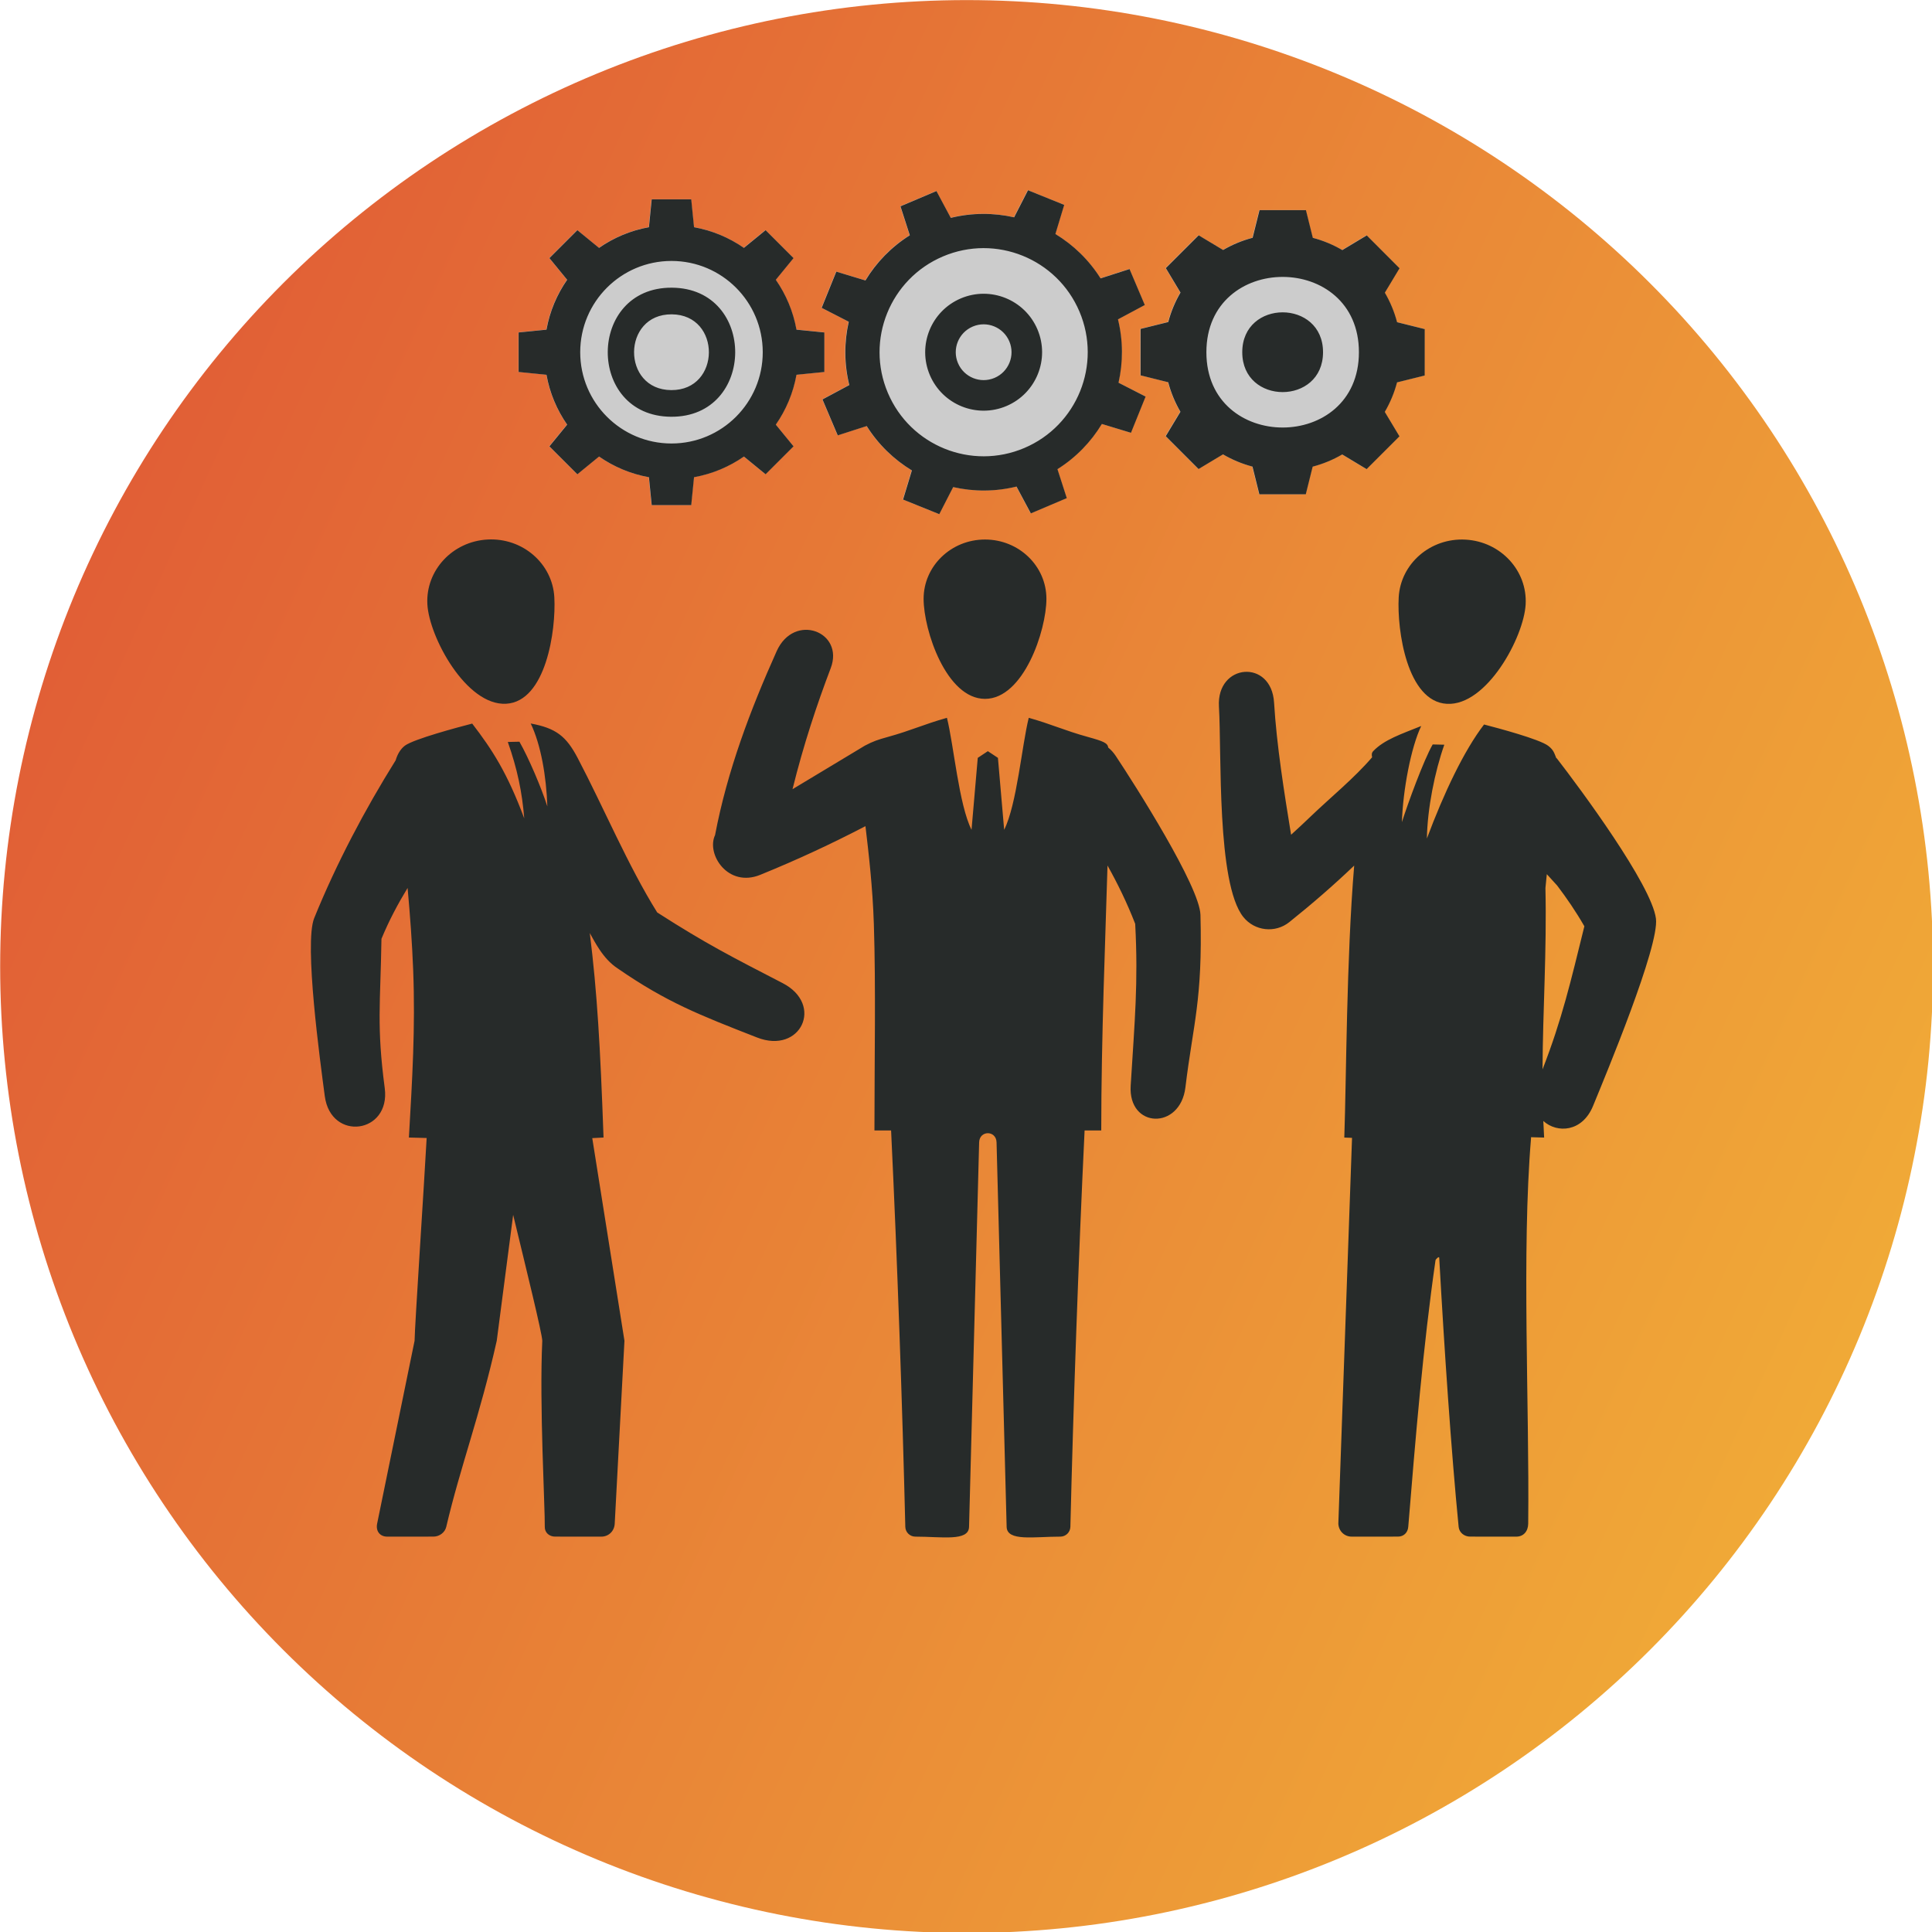 <?xml version="1.0" encoding="UTF-8" standalone="no"?>
<!DOCTYPE svg PUBLIC "-//W3C//DTD SVG 1.1//EN" "http://www.w3.org/Graphics/SVG/1.1/DTD/svg11.dtd">
<svg width="100%" height="100%" viewBox="0 0 851 851" version="1.1" xmlns="http://www.w3.org/2000/svg" xmlns:xlink="http://www.w3.org/1999/xlink" xml:space="preserve" xmlns:serif="http://www.serif.com/" style="fill-rule:evenodd;clip-rule:evenodd;stroke-linejoin:round;stroke-miterlimit:2;">
    <g transform="matrix(1,0,0,1,-2361.51,-815.005)">
        <g transform="matrix(1,0,0,1,502.363,668.27)">
            <g id="projektovy-management" serif:id="projektovy management" transform="matrix(0.238,0,0,0.238,1806.58,120.453)">
                <g transform="matrix(4.167,0,0,4.167,-700.163,-350.098)">
                    <path d="M1079.58,539.797C1079.58,546.823 1079.41,553.844 1079.07,560.859C1078.72,567.875 1078.2,574.88 1077.52,581.87C1076.83,588.865 1075.97,595.833 1074.94,602.781C1073.91,609.729 1072.7,616.651 1071.33,623.536C1069.96,630.427 1068.43,637.281 1066.72,644.094C1065.01,650.911 1063.14,657.677 1061.1,664.401C1059.06,671.125 1056.86,677.792 1054.49,684.406C1052.12,691.021 1049.6,697.573 1046.91,704.063C1044.22,710.552 1041.38,716.969 1038.37,723.323C1035.37,729.672 1032.21,735.943 1028.9,742.141C1025.59,748.333 1022.12,754.448 1018.52,760.469C1014.9,766.495 1011.15,772.427 1007.25,778.271C1003.34,784.109 999.297,789.854 995.109,795.495C990.927,801.141 986.604,806.677 982.151,812.104C977.693,817.536 973.104,822.854 968.391,828.057C963.672,833.26 958.828,838.349 953.859,843.318C948.896,848.281 943.807,853.125 938.604,857.844C933.396,862.563 928.078,867.151 922.651,871.604C917.219,876.063 911.682,880.38 906.042,884.568C900.401,888.75 894.656,892.797 888.818,896.698C882.974,900.599 877.042,904.359 871.016,907.969C864.99,911.578 858.88,915.042 852.688,918.354C846.49,921.667 840.219,924.823 833.865,927.828C827.516,930.828 821.094,933.677 814.604,936.365C808.115,939.052 801.563,941.578 794.948,943.948C788.333,946.313 781.667,948.516 774.943,950.557C768.224,952.594 761.453,954.469 754.641,956.172C747.823,957.88 740.974,959.417 734.083,960.792C727.193,962.161 720.276,963.359 713.328,964.391C706.375,965.422 699.406,966.281 692.417,966.969C685.427,967.661 678.422,968.177 671.406,968.521C664.391,968.865 657.37,969.036 650.344,969.036C643.318,969.036 636.297,968.865 629.281,968.521C622.266,968.177 615.26,967.661 608.271,966.969C601.281,966.281 594.307,965.422 587.359,964.391C580.411,963.359 573.495,962.161 566.604,960.792C559.714,959.417 552.859,957.88 546.047,956.172C539.234,954.469 532.464,952.594 525.74,950.552C519.021,948.516 512.349,946.313 505.74,943.948C499.125,941.578 492.573,939.052 486.078,936.365C479.589,933.677 473.172,930.828 466.818,927.828C460.469,924.823 454.198,921.667 448,918.354C441.807,915.042 435.698,911.578 429.672,907.969C423.646,904.359 417.714,900.599 411.87,896.698C406.031,892.797 400.286,888.75 394.646,884.568C389.005,880.38 383.469,876.063 378.036,871.604C372.604,867.151 367.286,862.563 362.083,857.844C356.88,853.125 351.792,848.281 346.823,843.318C341.859,838.349 337.016,833.26 332.297,828.057C327.578,822.854 322.995,817.536 318.536,812.104C314.078,806.677 309.76,801.141 305.573,795.495C301.391,789.854 297.349,784.109 293.443,778.271C289.542,772.427 285.781,766.495 282.172,760.469C278.563,754.448 275.099,748.333 271.786,742.141C268.474,735.943 265.318,729.672 262.318,723.323C259.313,716.969 256.464,710.552 253.776,704.063C251.089,697.573 248.563,691.021 246.193,684.406C243.828,677.792 241.625,671.125 239.589,664.401C237.547,657.677 235.672,650.911 233.969,644.094C232.26,637.281 230.724,630.427 229.349,623.536C227.979,616.651 226.781,609.729 225.75,602.781C224.719,595.833 223.859,588.865 223.172,581.87C222.484,574.88 221.964,567.875 221.62,560.859C221.276,553.844 221.104,546.823 221.104,539.797C221.104,532.776 221.276,525.755 221.62,518.734C221.964,511.719 222.484,504.719 223.172,497.724C223.859,490.734 224.719,483.766 225.75,476.818C226.781,469.87 227.979,462.948 229.349,456.057C230.724,449.167 232.26,442.318 233.969,435.5C235.672,428.688 237.547,421.917 239.589,415.198C241.625,408.474 243.828,401.807 246.193,395.193C248.563,388.578 251.089,382.026 253.776,375.536C256.464,369.047 259.313,362.625 262.318,356.276C265.318,349.922 268.474,343.651 271.786,337.458C275.099,331.26 278.563,325.151 282.172,319.125C285.781,313.099 289.542,307.167 293.443,301.328C297.349,295.484 301.391,289.745 305.573,284.099C309.76,278.458 314.078,272.922 318.536,267.49C322.995,262.063 327.578,256.745 332.297,251.536C337.016,246.333 341.859,241.25 346.823,236.281C351.792,231.313 356.88,226.469 362.083,221.755C367.286,217.036 372.604,212.448 378.036,207.99C383.469,203.536 389.005,199.214 394.646,195.031C400.286,190.844 406.031,186.802 411.87,182.901C417.714,178.995 423.646,175.24 429.672,171.63C435.698,168.016 441.807,164.557 448,161.245C454.198,157.932 460.469,154.776 466.818,151.771C473.172,148.766 479.589,145.922 486.078,143.234C492.573,140.547 499.125,138.016 505.74,135.651C512.349,133.286 519.021,131.083 525.74,129.042C532.464,127.005 539.234,125.13 546.047,123.422C552.859,121.719 559.714,120.177 566.604,118.807C573.495,117.438 580.411,116.234 587.359,115.203C594.307,114.172 601.281,113.313 608.271,112.625C615.26,111.938 622.266,111.422 629.281,111.078C636.297,110.734 643.318,110.557 650.344,110.557C657.37,110.557 664.391,110.734 671.406,111.078C678.422,111.422 685.427,111.938 692.417,112.625C699.406,113.313 706.375,114.172 713.323,115.203C720.276,116.234 727.193,117.438 734.083,118.807C740.974,120.177 747.823,121.719 754.641,123.422C761.453,125.13 768.224,127.005 774.943,129.042C781.667,131.083 788.333,133.286 794.948,135.651C801.563,138.016 808.115,140.547 814.604,143.234C821.094,145.922 827.516,148.766 833.865,151.771C840.219,154.776 846.49,157.932 852.688,161.245C858.88,164.557 864.99,168.016 871.016,171.63C877.042,175.24 882.974,178.995 888.818,182.901C894.656,186.802 900.401,190.844 906.042,195.031C911.682,199.214 917.219,203.536 922.651,207.99C928.078,212.448 933.396,217.036 938.604,221.755C943.807,226.469 948.896,231.313 953.859,236.281C958.828,241.25 963.672,246.333 968.391,251.536C973.104,256.745 977.693,262.063 982.151,267.49C986.604,272.922 990.927,278.458 995.109,284.099C999.297,289.745 1003.34,295.484 1007.25,301.328C1011.15,307.167 1014.9,313.099 1018.52,319.125C1022.12,325.151 1025.59,331.26 1028.9,337.458C1032.21,343.651 1035.37,349.922 1038.37,356.276C1041.38,362.625 1044.22,369.047 1046.91,375.536C1049.6,382.026 1052.12,388.578 1054.49,395.193C1056.86,401.807 1059.06,408.474 1061.1,415.198C1063.14,421.917 1065.01,428.688 1066.72,435.5C1068.43,442.318 1069.96,449.167 1071.33,456.057C1072.7,462.948 1073.91,469.87 1074.94,476.818C1075.97,483.766 1076.83,490.734 1077.52,497.724C1078.2,504.719 1078.72,511.719 1079.07,518.734C1079.41,525.755 1079.58,532.776 1079.58,539.797Z" style="fill:url(#_Linear1);fill-rule:nonzero;"/>
                </g>
                <g transform="matrix(4.167,0,0,4.167,-700.163,-350.098)">
                    <path d="M437.557,350.141C453.125,349.292 466.422,360.797 467.234,375.833C468.026,390.375 463.531,422.12 445.823,423.083C428.109,424.042 411.635,393.453 410.844,378.911C410.031,363.875 421.984,350.99 437.557,350.141M658.516,350.141C673.578,350.141 685.786,361.927 685.786,376.479C685.786,390.547 675.651,420.911 658.516,420.911C641.375,420.911 631.245,390.547 631.245,376.479C631.245,361.927 643.453,350.141 658.516,350.141M615.302,437.839C625.786,434.948 631.036,432.318 641.604,429.328C644.651,441.49 646.891,467.823 652.526,479.068L655.292,447.115L659.776,444.146L664.255,447.115L667.021,479.068C672.656,467.823 674.896,441.49 677.943,429.328C688.51,432.318 693.76,434.948 704.245,437.839C711.156,439.755 712.984,440.526 713.26,442.568C714.458,443.526 715.578,444.74 716.573,446.24C725.167,459.167 753.87,504.271 754.203,516.839C755.208,554.807 750.911,565.354 747.521,593.479C745.234,612.469 722.031,611.802 723.214,592.703C725.005,563.74 726.609,547.104 725.219,520.828C721.531,511.365 717.417,502.964 712.922,494.932C712,526.88 710.141,571.344 710.141,612.594L702.745,612.594C700,669.833 697.719,735.115 696.432,788.651C696.375,791.057 694.391,793 691.979,793C680.245,793 668.292,795.224 668.12,788.667L663.641,617.891C663.5,612.464 656.047,612.464 655.906,617.891L651.427,788.667C651.255,795.224 639.307,793 627.563,793C625.156,793 623.172,791.057 623.115,788.651C621.828,735.115 619.547,669.833 616.802,612.594L609.406,612.594C609.406,581.63 610.052,548.854 609.146,520.932C608.599,504.234 606.813,489.266 605.417,477.448C590.443,485.229 575.411,492.266 558.667,499.073C544.344,504.891 534.615,489.911 538.62,481.417C544.057,452.802 554.281,425.828 565.969,399.76C573.729,382.453 596.151,391.047 589.99,407.266C583.828,423.484 577.906,441.281 573.021,461.031L605.172,441.682C608.906,439.714 610.932,439.052 615.302,437.839M871.927,350.188C856.359,349.339 843.068,360.844 842.25,375.875C841.464,390.417 845.953,422.156 863.667,423.12C881.38,424.078 897.849,393.49 898.635,378.953C899.453,363.917 887.5,351.036 871.927,350.188M906.13,585.479C906.271,558.651 908.052,533.01 907.422,504.922L908.036,498.776L912.641,503.833C916.875,509.417 920.917,515.302 924.714,521.917C918.646,546.495 914.766,563.292 906.13,585.479M830.453,446.849C830.208,445.854 830.167,444.938 830.938,444.125C835.776,439.047 843.38,436.542 852.25,432.969C847.719,442.406 844.135,461.328 843.677,475.677C846.219,467.635 853.276,448.266 857.349,441.156L862.51,441.276C858.271,453.266 854.99,469.703 854.776,482.932C862.328,462.703 871.245,443.911 880.161,432.297C886.5,433.938 904.693,438.797 908.62,441.74C911.188,443.661 911.406,445.292 912.245,447.224L912.469,447.328C922.74,460.583 954.583,503.526 956.505,518.505C958.078,530.729 934.349,587.625 928.563,601.724C923.802,613.328 912.635,613.979 906.484,608.391C906.583,610.828 906.698,613.286 906.844,615.755L901.016,615.599L901.031,615.969C896.802,666.74 900.344,734.365 899.771,787.24C899.729,790.651 897.651,793 894.536,793L873.948,792.99C871.385,792.99 869.125,791.208 868.875,788.661C865.578,755.12 862.51,709.823 860.25,669.141C860.198,668.318 858.677,669.781 858.599,670.281C853.063,708.578 849.667,749.896 846.495,788.661C846.292,791.198 844.5,792.99 841.943,792.99L821.349,793C818.24,793 815.604,790.641 815.443,787.24L821.526,615.891C819.891,615.807 819.792,615.854 818.089,615.755C819.016,589.281 819.026,536.453 822.479,494.964C813.453,503.578 803.828,511.948 793.656,520.078C787.396,525.083 778.25,524.057 773.24,517.792C761.333,502.875 763.656,445.057 762.411,424.323C761.286,405.115 785.755,403.052 786.901,422.615C788.047,441.526 791.375,462.359 794.453,481.266C797.385,478.604 800.302,475.885 803.193,473.109C812.016,464.641 822.484,456.141 830.453,446.849M402.641,615.74C404.125,589.859 405.547,567.161 404.536,541.26C404.073,529.479 403.188,517.224 402.063,504.891C397.839,511.833 393.911,519.146 390.453,527.479C390.005,556.375 388.234,565.932 391.911,593.807C394.583,614.078 367.958,617.646 365.276,597.339C363.281,582.193 356.016,529.531 360.578,518.297C370.354,494.229 382.891,470.406 396.776,448.167C397.505,445.583 398.906,443.172 400.859,441.703C404.792,438.766 424.411,433.526 430.755,431.891C439.677,443.505 446.323,453.76 453.865,473.995C452.943,462.432 450.807,452.052 446.568,440.057L451.729,439.938C455.807,447.052 461.594,460.661 464.135,468.703C463.677,455.307 461.271,441.292 456.74,431.849C467.974,433.917 472.516,437.505 477.589,447.156C488.932,468.724 500.005,495.094 512.927,515.776C534.823,529.833 546.172,535.547 568.646,547.172C587.12,556.724 576.651,578.891 557.281,571.318C531.677,561.313 517.109,555.646 495.479,540.714C491.984,538.443 489.385,535.38 487.276,532.224C485.609,529.74 484.25,527.188 482.984,524.922C486.266,551.401 487.635,575.266 489.089,615.74C487.38,615.839 485.714,615.927 484.078,616.005L498.375,706.01L494.052,787.24C493.885,790.641 491.25,793 488.141,793L467.547,792.99C464.99,792.99 462.938,791.208 462.99,788.661C463.146,780.844 460.531,734.214 461.88,706.01C461.74,702.495 454.885,674.646 448.943,650.089L441.656,706.01C434.198,739.307 425.531,761.776 419.229,788.661C418.635,791.208 416.135,792.99 413.578,792.99L392.984,793C389.87,793 387.839,790.641 388.531,787.24L405.161,706.01C405.182,700.38 409.641,632.807 410.526,615.953L402.641,615.74Z" style="fill:rgb(39,43,42);"/>
                </g>
                <g transform="matrix(4.126,0,0,4.126,-1515.35,-460.698)">
                    <path d="M840.735,224.092L847.173,236.12C856.697,233.78 866.406,233.791 875.578,235.873L881.805,223.729L898.046,230.293L894.091,243.357C902.138,248.227 909.128,254.965 914.35,263.259L927.341,259.077L934.188,275.197L922.16,281.635C924.495,291.159 924.485,300.863 922.402,310.04L934.551,316.267L927.988,332.508L914.929,328.553C910.059,336.6 903.321,343.595 895.022,348.818L899.203,361.808L883.083,368.651L876.646,356.622C867.121,358.963 857.413,358.952 848.24,356.864L842.013,369.008L825.772,362.45L829.727,349.386C821.686,344.51 814.691,337.783 809.468,329.484L796.478,333.665L789.635,317.546L801.663,311.103C799.323,301.583 799.334,291.875 801.416,282.702L789.267,276.47L795.831,260.234L808.89,264.189C813.76,256.143 820.497,249.153 828.802,243.925L824.615,230.935L840.735,224.092ZM776.655,338.583L764.117,351.116L754.393,343.159C747.813,347.739 740.224,350.963 732.025,352.431L730.773,364.932L713.044,364.932L711.797,352.431C703.593,350.963 696.003,347.734 689.424,343.159L679.694,351.116L667.161,338.583L675.118,328.853C670.543,322.274 667.314,314.684 665.846,306.485L653.345,305.233L653.345,287.509L665.846,286.258C667.314,278.058 670.543,270.464 675.118,263.884L667.161,254.16L679.694,241.627L689.424,249.584C696.003,245.009 703.593,241.774 711.797,240.307L713.044,227.811L730.773,227.811L732.025,240.307C740.224,241.779 747.813,245.003 754.393,249.579L764.117,241.627L776.655,254.16L768.698,263.884C773.274,270.464 776.503,278.058 777.97,286.258L790.466,287.509L790.466,305.233L777.97,306.485C776.503,314.684 773.274,322.274 768.698,328.853L776.655,338.583ZM1047.32,309.898C1046.08,314.6 1044.22,319.039 1041.82,323.131L1048.4,334.091L1033.67,348.807L1022.72,342.217C1018.63,344.605 1014.18,346.461 1009.48,347.692L1006.39,360.088L985.567,360.078L982.485,347.676C977.788,346.44 973.344,344.579 969.252,342.18L958.292,348.76L943.576,334.028L950.172,323.078C947.784,318.987 945.922,314.537 944.691,309.841L932.295,306.748L932.306,285.921L944.712,282.844C945.943,278.143 947.81,273.704 950.203,269.612L943.624,258.651L958.355,243.941L969.31,250.526C973.402,248.138 977.846,246.281 982.548,245.051L985.641,232.654L1006.46,232.665L1009.54,245.067C1014.24,246.302 1018.68,248.164 1022.77,250.568L1033.73,243.983L1048.44,258.715L1041.85,269.664C1044.25,273.761 1046.1,278.206 1047.33,282.907L1059.73,286L1059.72,306.822L1047.32,309.898Z" style="fill:rgb(204,204,204);"/>
                </g>
                <g transform="matrix(4.167,0,0,4.167,-700.163,-350.098)">
                    <path d="M519.266,226.417C541.651,226.417 559.797,244.568 559.797,266.953C559.797,289.339 541.651,307.49 519.266,307.49C496.875,307.49 478.729,289.339 478.729,266.953C478.729,244.568 496.875,226.417 519.266,226.417M573.479,308.755L561.063,321.167L551.432,313.286C544.917,317.823 537.401,321.016 529.281,322.469L528.042,334.849L510.484,334.849L509.25,322.469C501.125,321.016 493.609,317.818 487.094,313.286L477.458,321.167L465.047,308.755L472.927,299.12C468.396,292.604 465.198,285.089 463.745,276.969L451.365,275.729L451.365,258.177L463.745,256.938C465.198,248.818 468.396,241.297 472.927,234.781L465.047,225.151L477.458,212.74L487.094,220.62C493.609,216.089 501.125,212.885 509.25,211.432L510.484,199.057L528.042,199.057L529.281,211.432C537.401,212.891 544.917,216.083 551.432,220.615L561.063,212.74L573.479,225.151L565.599,234.781C570.13,241.297 573.328,248.818 574.781,256.938L587.156,258.177L587.156,275.729L574.781,276.969C573.328,285.089 570.13,292.604 565.599,299.12L573.479,308.755ZM519.073,295.615C556.813,295.865 557.182,238.536 519.448,238.292C481.719,238.047 481.339,295.37 519.073,295.615M519.156,283.781C541.307,283.927 541.521,250.271 519.37,250.125C497.219,249.984 497,283.641 519.156,283.781M646.505,271.792C649.177,278.094 656.448,281.031 662.75,278.354C669.042,275.682 671.979,268.411 669.307,262.115C666.63,255.813 659.365,252.875 653.068,255.552C646.766,258.229 643.833,265.495 646.505,271.792M636.938,195.375L643.313,207.286C652.745,204.969 662.359,204.979 671.443,207.042L677.609,195.016L693.693,201.516L689.776,214.453C697.745,219.276 704.667,225.948 709.839,234.161L722.703,230.021L729.484,245.984L717.573,252.359C719.885,261.792 719.875,271.401 717.813,280.49L729.844,286.656L723.344,302.74L710.411,298.823C705.589,306.792 698.917,313.719 690.698,318.891L694.839,331.755L678.875,338.531L672.5,326.62C663.068,328.938 653.453,328.927 644.37,326.859L638.203,338.885L622.12,332.391L626.036,319.453C618.073,314.625 611.146,307.964 605.974,299.745L593.109,303.885L586.333,287.922L598.245,281.542C595.927,272.115 595.938,262.5 598,253.417L585.969,247.245L592.469,231.167L605.401,235.083C610.224,227.115 616.896,220.193 625.12,215.016L620.974,202.151L636.938,195.375ZM634.01,277.099C639.62,290.297 654.854,296.448 668.047,290.849C681.25,285.245 687.406,270 681.802,256.802C676.198,243.609 660.958,237.453 647.76,243.057C634.568,248.661 628.411,263.901 634.01,277.099M615.365,285.016C625.344,308.516 652.474,319.474 675.969,309.495C699.469,299.521 710.427,272.391 700.453,248.885C690.474,225.391 663.339,214.432 639.844,224.406C616.344,234.385 605.385,261.521 615.365,285.016M841.516,280.349C840.292,285.005 838.448,289.401 836.073,293.453L842.594,304.307L828,318.88L817.161,312.354C813.104,314.719 808.703,316.557 804.042,317.776L800.984,330.052L780.365,330.042L777.313,317.76C772.661,316.536 768.26,314.693 764.208,312.318L753.354,318.833L738.781,304.245L745.313,293.401C742.948,289.349 741.104,284.943 739.885,280.292L727.609,277.229L727.62,256.604L739.906,253.557C741.125,248.901 742.974,244.505 745.344,240.453L738.828,229.599L753.417,215.031L764.266,221.552C768.318,219.188 772.719,217.349 777.375,216.13L780.438,203.854L801.057,203.865L804.109,216.146C808.76,217.37 813.156,219.214 817.208,221.594L828.063,215.073L842.63,229.661L836.104,240.505C838.474,244.563 840.313,248.964 841.531,253.62L853.807,256.682L853.797,277.302L841.516,280.349ZM824.583,266.974C824.557,311.568 756.813,311.531 756.839,266.932C756.865,222.339 824.609,222.375 824.583,266.974M808.646,266.964C808.63,290.578 772.76,290.563 772.771,266.943C772.781,243.328 808.661,243.344 808.646,266.964" style="fill:rgb(39,43,42);"/>
                </g>
            </g>
        </g>
    </g>
    <defs>
        <linearGradient id="_Linear1" x1="0" y1="0" x2="1" y2="0" gradientUnits="userSpaceOnUse" gradientTransform="matrix(-780.592,-348.563,348.563,-780.592,1056.65,678.224)"><stop offset="0" style="stop-color:rgb(240,169,55);stop-opacity:1"/><stop offset="1" style="stop-color:rgb(225,95,54);stop-opacity:1"/></linearGradient>
    </defs>
</svg>
